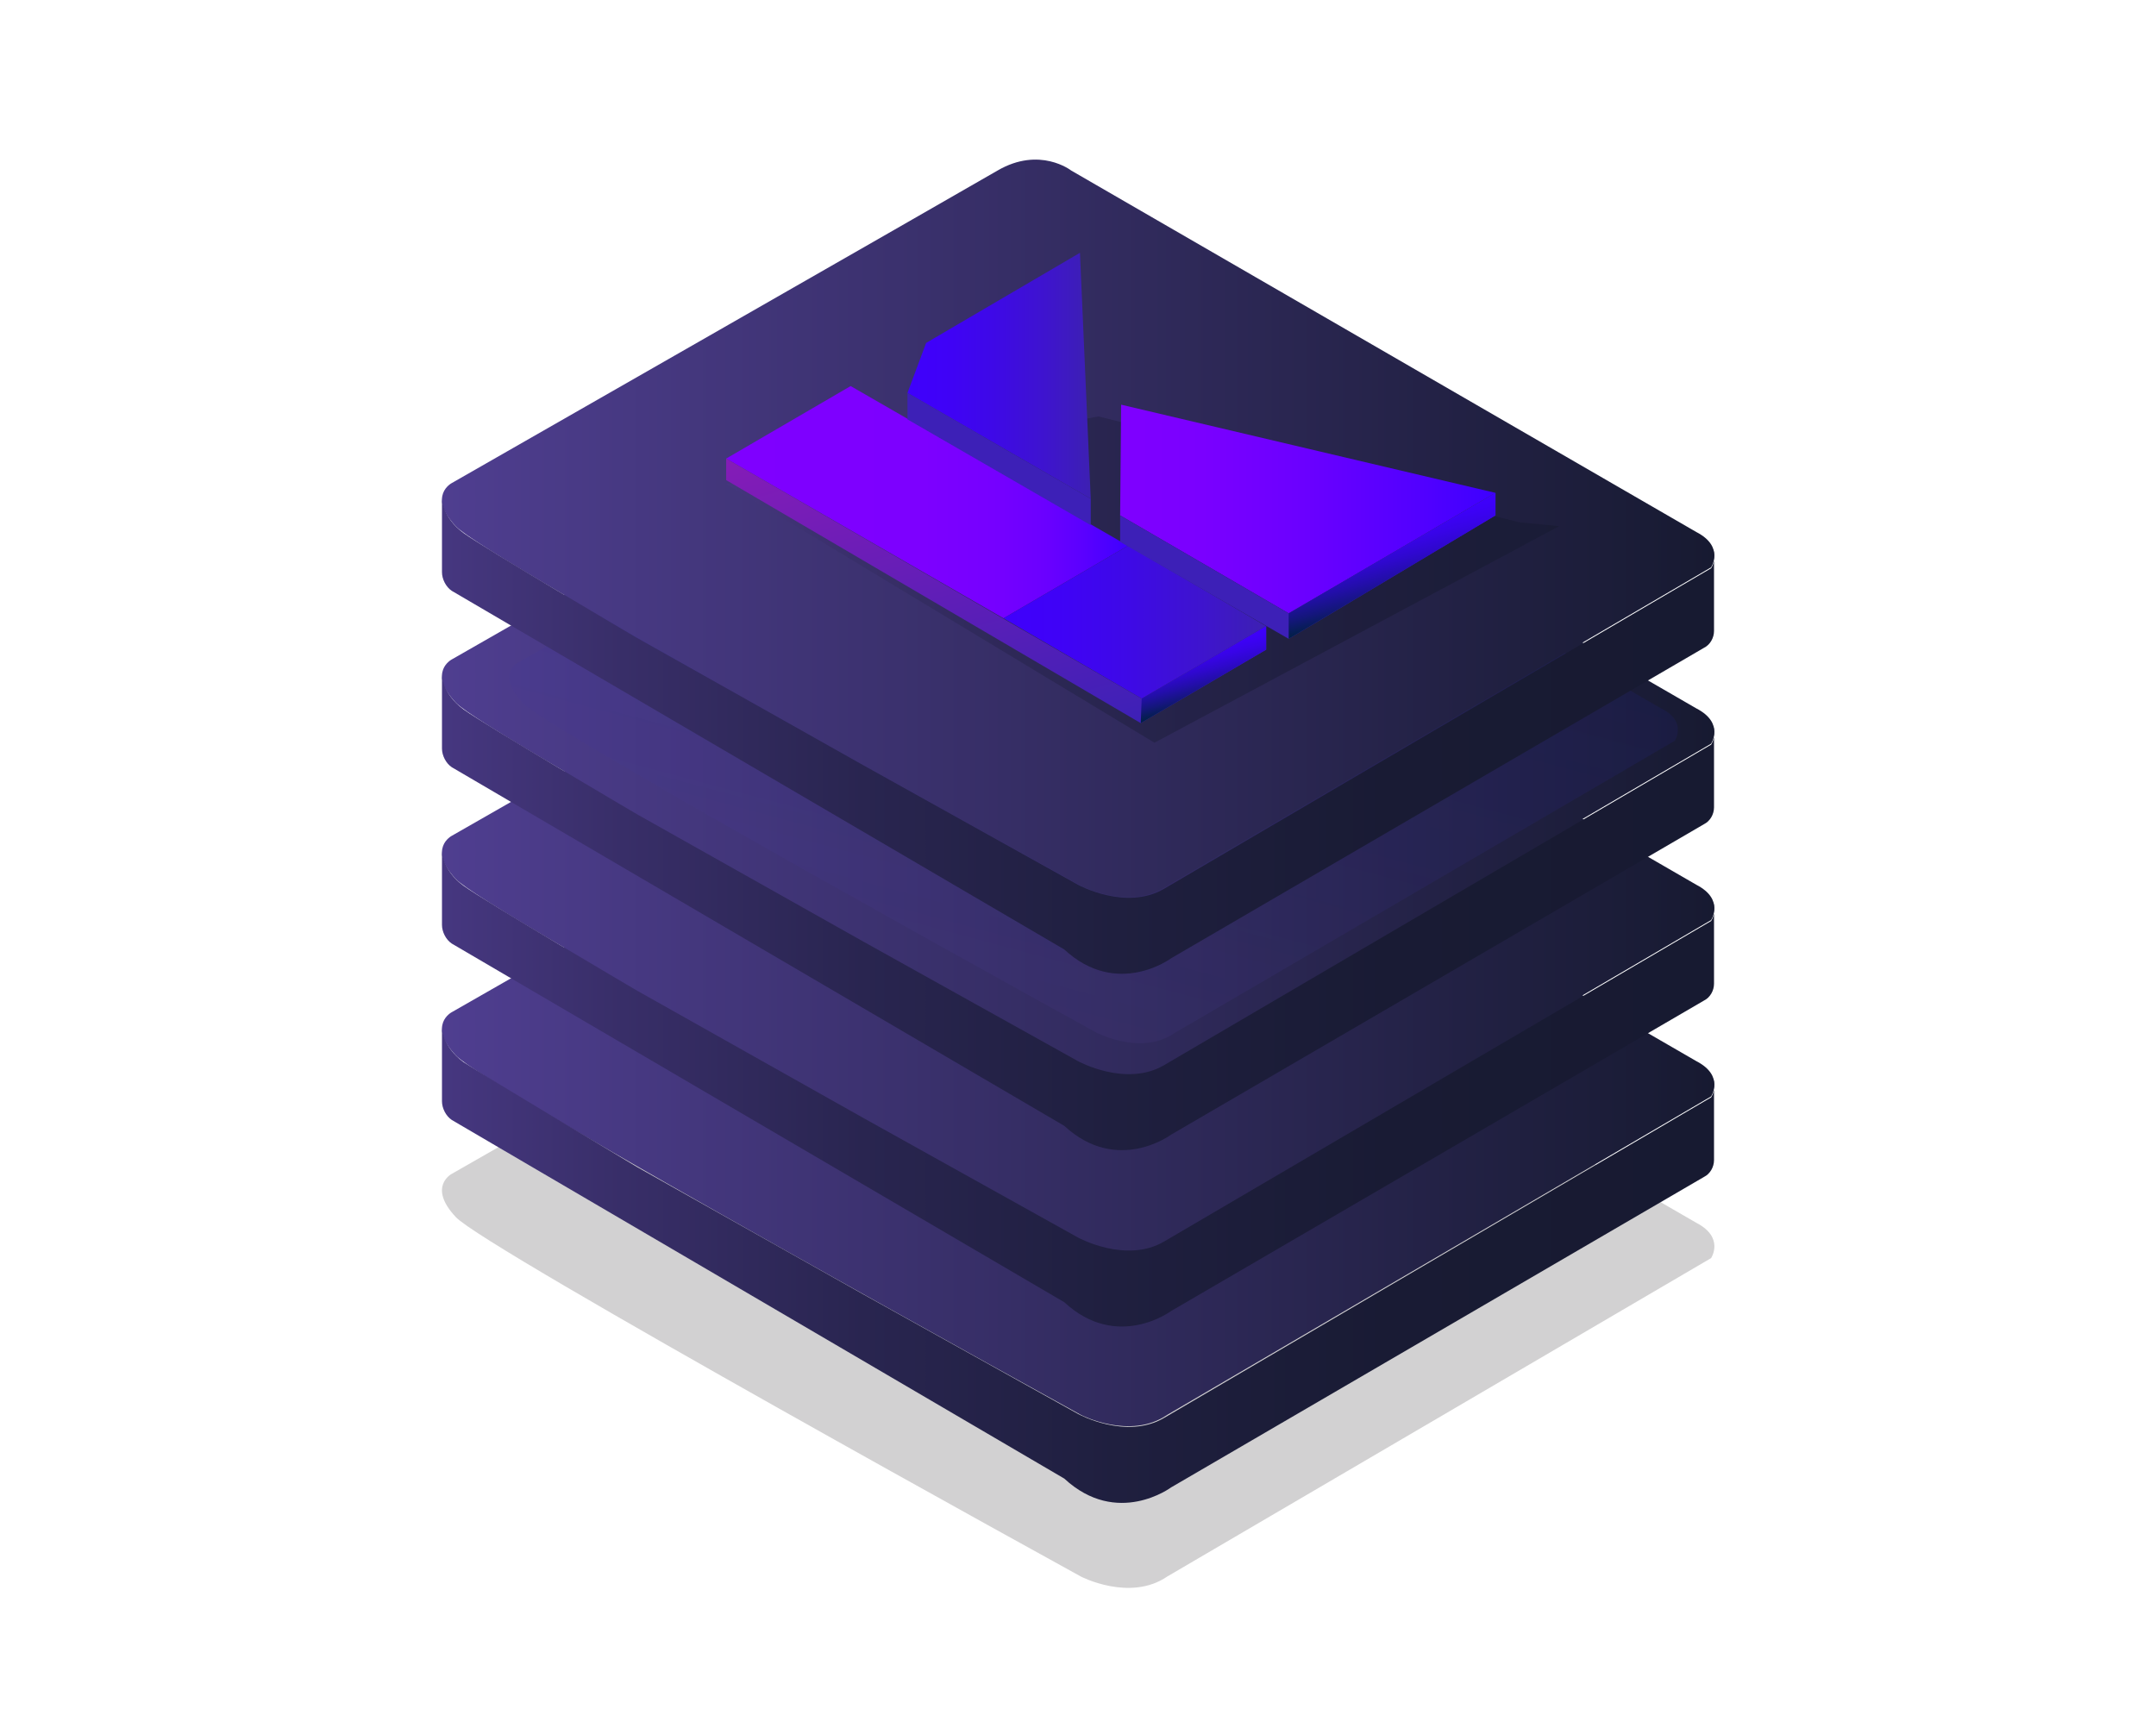 <svg xmlns="http://www.w3.org/2000/svg" viewBox="151.7 164 220 177" style="enable-background:new 151.7 164 220 177" xml:space="preserve"><path d="M197.8 283.8s-2.5 1.3.4 4.4c2.9 3.2 63.8 36.7 63.8 36.7s5 2.6 8.8 0l55.5-32.5s1.4-2.1-1.5-3.6L261 251.9s-3.2-2.5-7.5 0-55.7 31.9-55.7 31.9z" style="opacity:.2;fill:#1e1a21"/><linearGradient id="a" gradientUnits="userSpaceOnUse" x1="196.753" y1="271.903" x2="326.587" y2="271.903"><stop offset="0" style="stop-color:#4f3e90"/><stop offset="1" style="stop-color:#171a31"/></linearGradient><path d="M197.8 267.3s-2.5 1.3.4 4.4c2.9 3.2 63.8 36.7 63.8 36.7s5 2.6 8.8 0l55.5-32.5s1.4-2.1-1.5-3.6L261 235.4s-3.2-2.5-7.5 0-55.7 31.9-55.7 31.9z" style="fill:url(#a)"/><linearGradient id="b" gradientUnits="userSpaceOnUse" x1="196.753" y1="293.051" x2="326.615" y2="293.051"><stop offset="0" style="stop-color:#463780"/><stop offset=".143" style="stop-color:#382e68"/><stop offset=".331" style="stop-color:#292550"/><stop offset=".529" style="stop-color:#1f1f3f"/><stop offset=".743" style="stop-color:#191b34"/><stop offset="1" style="stop-color:#171a31"/></linearGradient><path d="M196.8 276.4v-7.6s0 2 2.2 3.6c2.3 1.5 17.7 10.7 17.7 10.7l23.1 13 21.9 12.2s4.9 2.7 8.8.4 55.8-32.7 55.8-32.7.5-.7.3-1.8v8.2c0 .7-.4 1.4-1 1.7l-54.4 31.7s-5.5 4.1-10.9-.9l-62.5-36.6c-.6-.4-1-1.2-1-1.9z" style="fill:url(#b)"/><linearGradient id="c" gradientUnits="userSpaceOnUse" x1="196.753" y1="253.903" x2="326.587" y2="253.903"><stop offset="0" style="stop-color:#4f3e90"/><stop offset="1" style="stop-color:#171a31"/></linearGradient><path d="M197.8 249.3s-2.5 1.3.4 4.4c2.9 3.2 63.8 36.7 63.8 36.7s5 2.6 8.8 0l55.5-32.5s1.4-2.1-1.5-3.6L261 217.4s-3.2-2.5-7.5 0-55.7 31.9-55.7 31.9z" style="fill:url(#c)"/><linearGradient id="d" gradientUnits="userSpaceOnUse" x1="196.753" y1="275.051" x2="326.615" y2="275.051"><stop offset="0" style="stop-color:#463780"/><stop offset=".143" style="stop-color:#382e68"/><stop offset=".331" style="stop-color:#292550"/><stop offset=".529" style="stop-color:#1f1f3f"/><stop offset=".743" style="stop-color:#191b34"/><stop offset="1" style="stop-color:#171a31"/></linearGradient><path d="M196.8 258.4v-7.6s0 2 2.2 3.6 17.7 10.7 17.7 10.7l23.1 13 21.9 12.2s4.9 2.7 8.8.4 55.8-32.7 55.8-32.7.5-.7.3-1.8v8.2c0 .7-.4 1.4-1 1.7l-54.4 31.7s-5.5 4.1-10.9-.9l-62.5-36.6c-.6-.4-1-1.2-1-1.9z" style="fill:url(#d)"/><linearGradient id="e" gradientUnits="userSpaceOnUse" x1="196.753" y1="235.903" x2="326.587" y2="235.903"><stop offset="0" style="stop-color:#4f3e90"/><stop offset="1" style="stop-color:#171a31"/></linearGradient><path d="M197.8 231.3s-2.5 1.3.4 4.4c2.9 3.2 63.8 36.7 63.8 36.7s5 2.6 8.8 0l55.5-32.5s1.4-2.1-1.5-3.6L261 199.4s-3.2-2.5-7.5 0-55.7 31.9-55.7 31.9z" style="fill:url(#e)"/><linearGradient id="f" gradientUnits="userSpaceOnUse" x1="196.753" y1="257.051" x2="326.615" y2="257.051"><stop offset="0" style="stop-color:#463780"/><stop offset=".143" style="stop-color:#382e68"/><stop offset=".331" style="stop-color:#292550"/><stop offset=".529" style="stop-color:#1f1f3f"/><stop offset=".743" style="stop-color:#191b34"/><stop offset="1" style="stop-color:#171a31"/></linearGradient><path d="M196.8 240.4v-7.6s0 2 2.2 3.6 17.7 10.7 17.7 10.7l23.1 13 21.9 12.2s4.9 2.7 8.8.4 55.8-32.7 55.8-32.7.5-.7.3-1.8v8.2c0 .7-.4 1.4-1 1.7l-54.4 31.7s-5.5 4.1-10.9-.9l-62.5-36.6c-.6-.4-1-1.2-1-1.9z" style="fill:url(#f)"/><linearGradient id="g" gradientUnits="userSpaceOnUse" x1="254.911" y1="267.265" x2="271.743" y2="204.447"><stop offset="0" style="stop-color:#4f3e90;stop-opacity:.6"/><stop offset="1" style="stop-color:#171abf;stop-opacity:.4"/></linearGradient><path d="M204.6 231.6s-2.3 1.1.4 4.1c2.7 2.9 58.6 33.7 58.6 33.7s4.6 2.4 8 0l51-29.8s1.3-2-1.4-3.3l-58.6-33.9s-2.9-2.3-6.9 0c-3.9 2.2-51.1 29.2-51.1 29.2z" style="opacity:.25;fill:url(#g)"/><linearGradient id="h" gradientUnits="userSpaceOnUse" x1="196.753" y1="217.903" x2="326.587" y2="217.903"><stop offset="0" style="stop-color:#4f3e90"/><stop offset="1" style="stop-color:#171a31"/></linearGradient><path d="M197.8 213.3s-2.5 1.3.4 4.4c2.9 3.2 63.8 36.7 63.8 36.7s5 2.6 8.8 0l55.5-32.5s1.4-2.1-1.5-3.6L261 181.4s-3.2-2.5-7.5 0-55.7 31.9-55.7 31.9z" style="fill:url(#h)"/><linearGradient id="i" gradientUnits="userSpaceOnUse" x1="196.753" y1="239.051" x2="326.615" y2="239.051"><stop offset="0" style="stop-color:#463780"/><stop offset=".143" style="stop-color:#382e68"/><stop offset=".331" style="stop-color:#292550"/><stop offset=".529" style="stop-color:#1f1f3f"/><stop offset=".743" style="stop-color:#191b34"/><stop offset="1" style="stop-color:#171a31"/></linearGradient><path d="M196.8 222.4v-7.6s0 2 2.2 3.6 17.7 10.7 17.7 10.7l23.1 13 21.9 12.2s4.9 2.7 8.8.4 55.8-32.7 55.8-32.7.5-.7.3-1.8v8.2c0 .7-.4 1.4-1 1.7l-54.4 31.7s-5.5 4.1-10.9-.9l-62.5-36.6c-.6-.4-1-1.2-1-1.9z" style="fill:url(#i)"/><linearGradient id="j" gradientUnits="userSpaceOnUse" x1="225.797" y1="223.129" x2="310.833" y2="223.129"><stop offset="0" style="stop-color:#463780"/><stop offset=".143" style="stop-color:#382e68"/><stop offset=".331" style="stop-color:#292550"/><stop offset=".529" style="stop-color:#1f1f3f"/><stop offset=".743" style="stop-color:#191b34"/><stop offset="1" style="stop-color:#171a31"/></linearGradient><path style="opacity:.6;fill:url(#j)" d="m225.8 213.4 43.7 26.4 41.3-22.1-4.1-.4-42.9-10.8z"/><linearGradient id="k" gradientUnits="userSpaceOnUse" x1="225.797" y1="215.288" x2="266.769" y2="215.288"><stop offset="0" style="stop-color:#7f00ff"/><stop offset=".489" style="stop-color:#7d00ff"/><stop offset=".665" style="stop-color:#7600ff"/><stop offset=".79" style="stop-color:#6b00ff"/><stop offset=".892" style="stop-color:#5a00ff"/><stop offset=".978" style="stop-color:#40f"/><stop offset="1" style="stop-color:#3d00ff"/></linearGradient><path style="fill:url(#k)" d="m225.8 210.8 12.7-7.4 28.3 16.3-12.7 7.4z"/><linearGradient id="l" gradientUnits="userSpaceOnUse" x1="254.054" y1="227.523" x2="280.914" y2="227.523"><stop offset="0" style="stop-color:#3f00fc"/><stop offset=".208" style="stop-color:#3f02f7"/><stop offset=".467" style="stop-color:#3e09e7"/><stop offset=".753" style="stop-color:#3e14ce"/><stop offset="1" style="stop-color:#3d20b2"/></linearGradient><path style="fill:url(#l)" d="m280.9 227.9-14.1-8.2-12.7 7.4 14.1 8.2z"/><linearGradient id="m" gradientUnits="userSpaceOnUse" x1="249.11" y1="204.589" x2="258.678" y2="240.296"><stop offset="0" style="stop-color:#851cb7"/><stop offset="1" style="stop-color:#3d20b7"/></linearGradient><path style="fill:url(#m)" d="M225.8 210.8v2.2l42.3 24.8 12.8-7.5v-2.4l-12.7 7.4z"/><linearGradient id="n" gradientUnits="userSpaceOnUse" x1="244.326" y1="202.356" x2="263.029" y2="202.356"><stop offset="0" style="stop-color:#3f00fc"/><stop offset=".208" style="stop-color:#3f02f7"/><stop offset=".467" style="stop-color:#3e09e7"/><stop offset=".753" style="stop-color:#3e14ce"/><stop offset="1" style="stop-color:#3d20b2"/></linearGradient><path style="fill:url(#n)" d="m244.3 204.1 1.9-5.1 15.7-9.2 1.1 25.1z"/><linearGradient id="o" gradientUnits="userSpaceOnUse" x1="266.031" y1="215.923" x2="304.253" y2="215.923"><stop offset="0" style="stop-color:#7f00ff"/><stop offset=".222" style="stop-color:#7a00ff"/><stop offset=".5" style="stop-color:#6a00ff"/><stop offset=".806" style="stop-color:#5100ff"/><stop offset="1" style="stop-color:#3d00ff"/></linearGradient><path style="fill:url(#o)" d="m266 216.6.1-11.3 38.2 9-21.1 12.3z"/><path d="m266 216.6 17.2 10 21.1-12.3v2.3l-21.1 12.6-17.2-9.9zm-21.7-12.5v2.7l18.7 10.8v-2.7z" style="fill:#3d20b7"/><linearGradient id="p" gradientUnits="userSpaceOnUse" x1="273.717" y1="229.836" x2="275.324" y2="235.835"><stop offset="0" style="stop-color:#3f00fc"/><stop offset=".12" style="stop-color:#3d01f7"/><stop offset=".27" style="stop-color:#3804e7"/><stop offset=".436" style="stop-color:#2f08ce"/><stop offset=".614" style="stop-color:#230eaa"/><stop offset=".8" style="stop-color:#14167c"/><stop offset=".992" style="stop-color:#012045"/><stop offset="1" style="stop-color:#002043"/></linearGradient><path style="fill:url(#p)" d="m268.2 235.3-.1 2.5 12.8-7.5v-2.4z"/><linearGradient id="q" gradientUnits="userSpaceOnUse" x1="292.576" y1="217.435" x2="294.898" y2="226.103"><stop offset="0" style="stop-color:#3f00fc"/><stop offset=".12" style="stop-color:#3d01f7"/><stop offset=".27" style="stop-color:#3804e7"/><stop offset=".436" style="stop-color:#2f08ce"/><stop offset=".614" style="stop-color:#230eaa"/><stop offset=".8" style="stop-color:#14167c"/><stop offset=".992" style="stop-color:#012045"/><stop offset="1" style="stop-color:#002043"/></linearGradient><path style="fill:url(#q)" d="M283.2 226.6v2.6l21.1-12.6v-2.3z"/></svg>